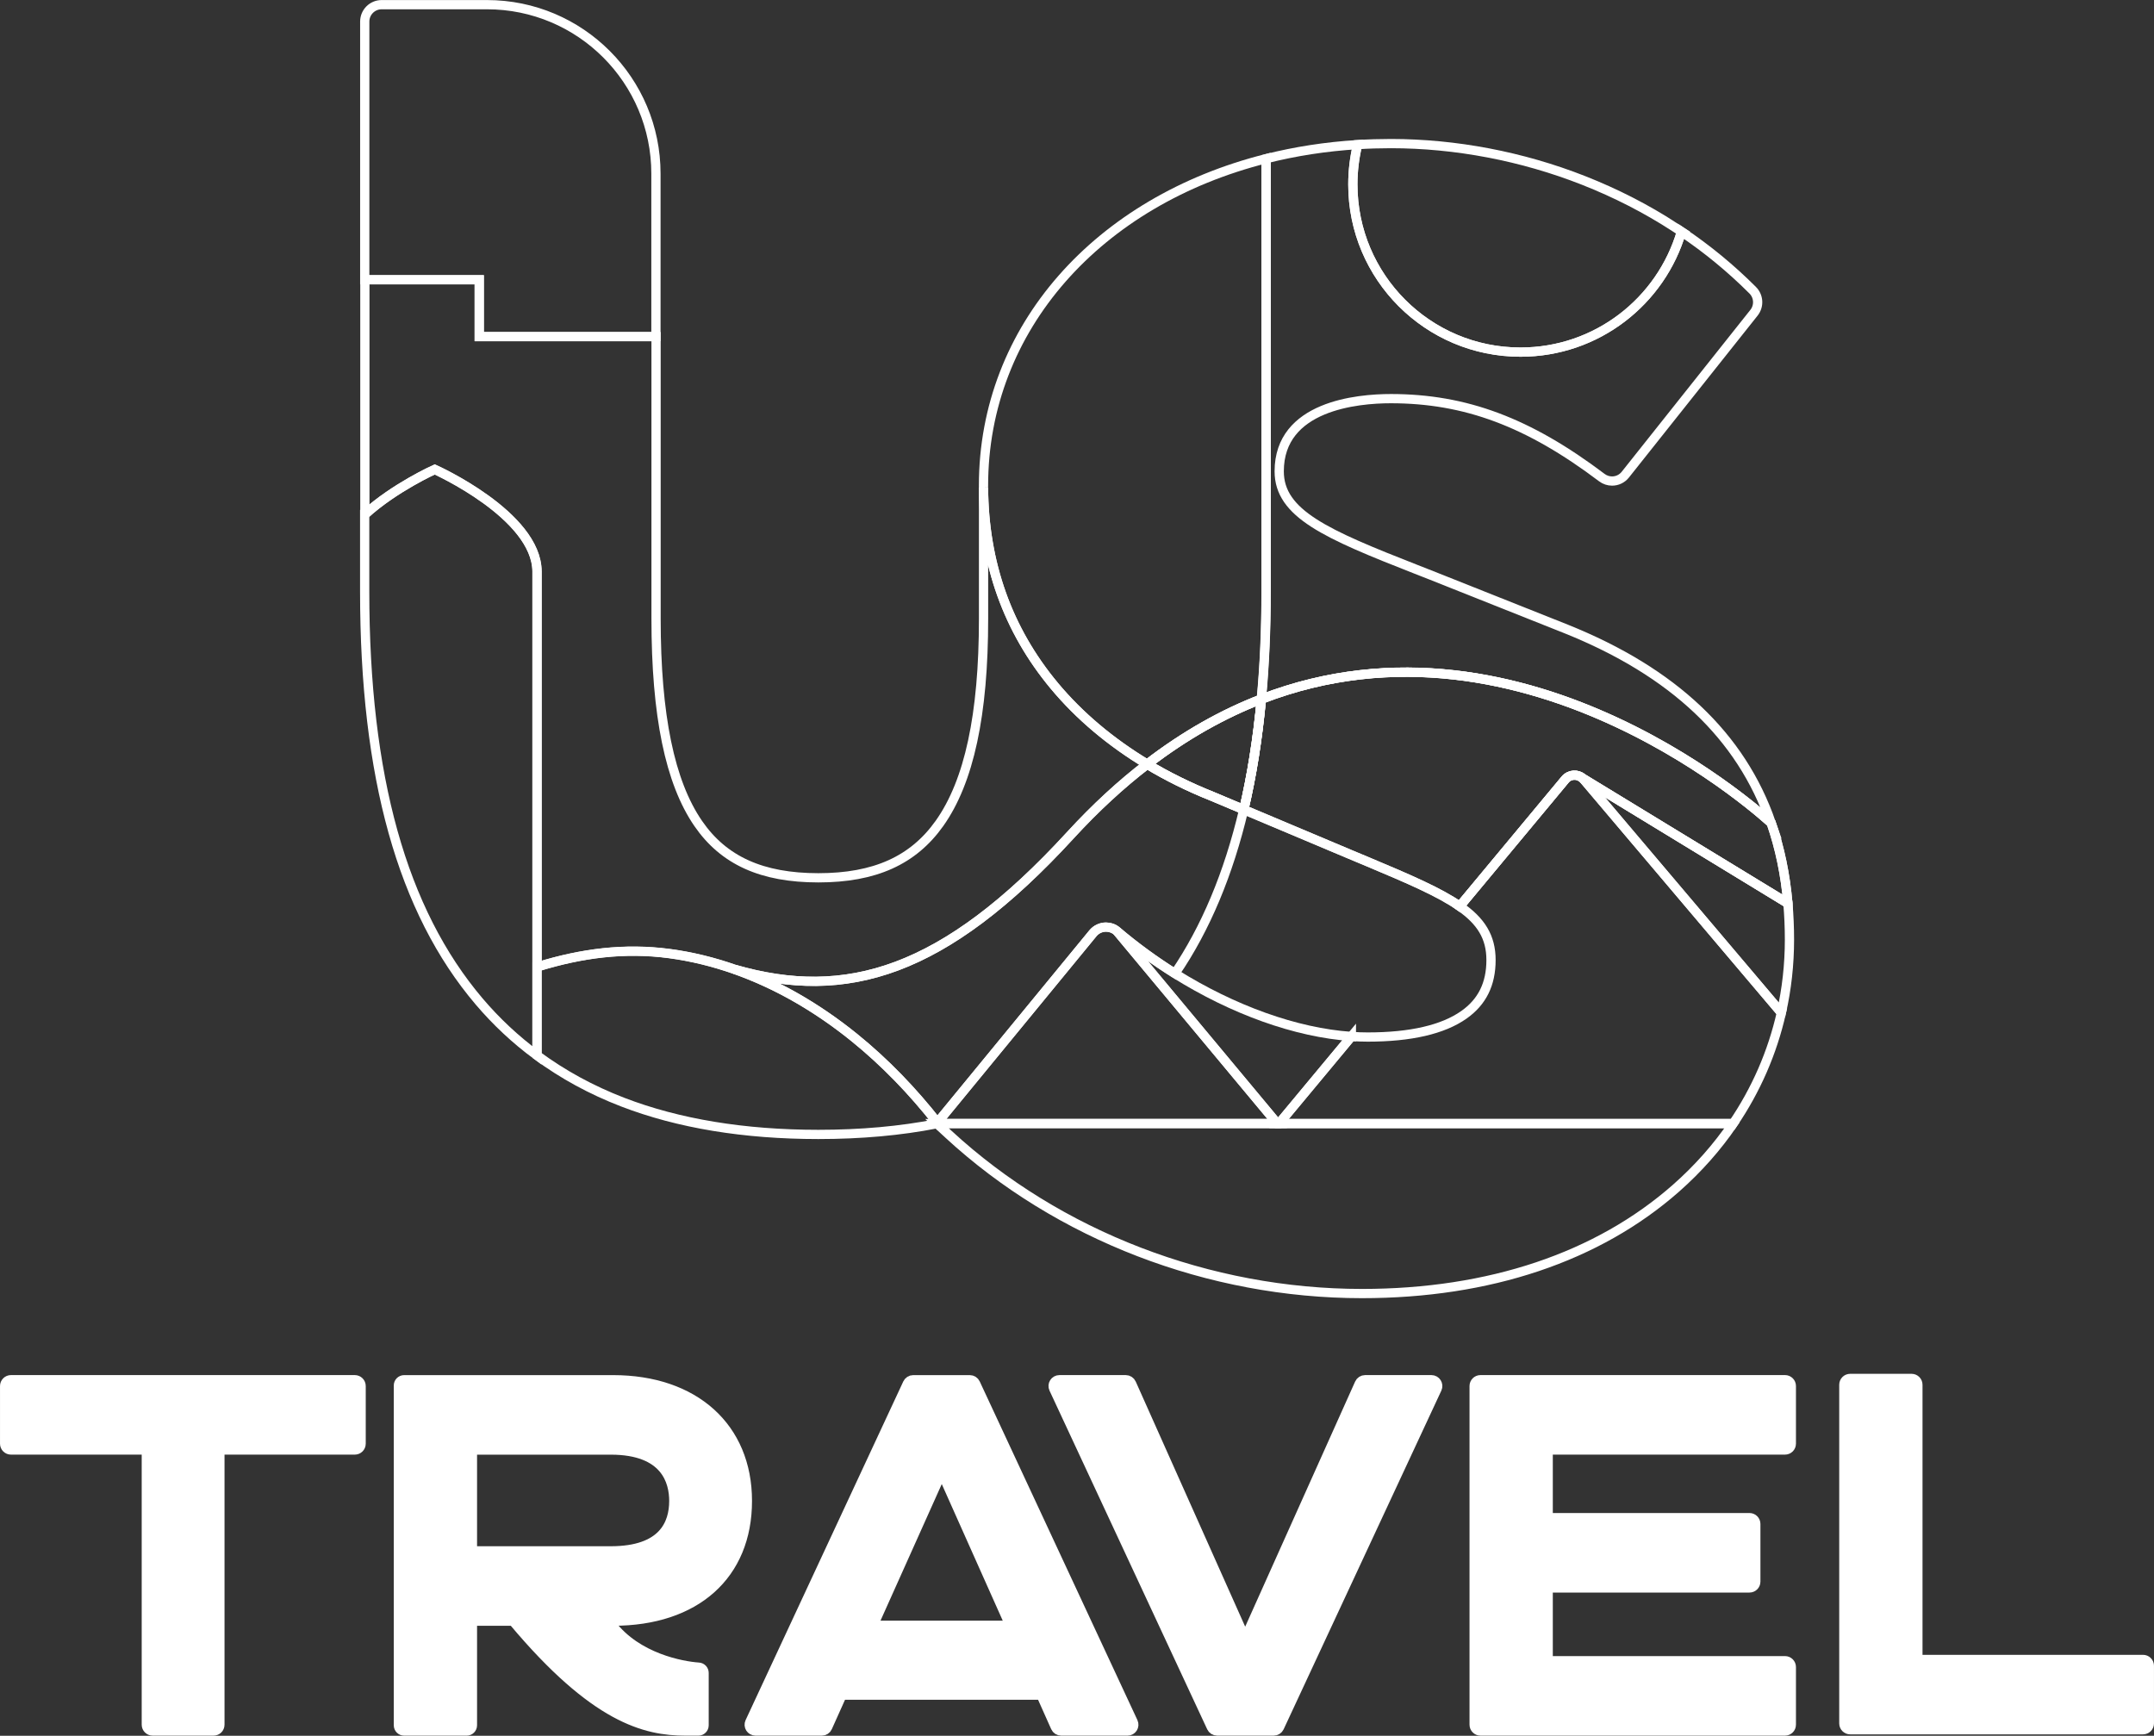 <?xml version="1.0" encoding="UTF-8"?>
<!-- Created with Inkscape (http://www.inkscape.org/) -->
<svg width="220.28" height="177.52" version="1.1" viewBox="0 0 220.28 177.52" xmlns="http://www.w3.org/2000/svg">
 <rect x="0" y="0" width="220.28" height="177.52" fill="#333333" stroke="none"/>
 <defs>
  <clipPath id="clipPath1">
   <path transform="translate(-876.73 759.04)" d="m1314.5-725.11h-841.89v595.28h841.89z"/>
  </clipPath>
  <clipPath id="clipPath3">
   <path transform="matrix(1.333 0 0 -1.333 0 793.7)" d="M 0,595.276 H 841.89 V 0 H 0 Z"/>
  </clipPath>
  <clipPath id="clipPath54">
   <path transform="translate(-656.43 -138.08)" d="M 0,595.276 H 841.89 V 0 H 0 Z"/>
  </clipPath>
  <clipPath id="clipPath56">
   <path transform="translate(-549.37 -138.08)" d="M 0,595.276 H 841.89 V 0 H 0 Z"/>
  </clipPath>
  <clipPath id="clipPath58">
   <path transform="translate(-662.08 -138.08)" d="M 0,595.276 H 841.89 V 0 H 0 Z"/>
  </clipPath>
  <clipPath id="clipPath60">
   <path transform="translate(-710.48 -116.62)" d="M 0,595.276 H 841.89 V 0 H 0 Z"/>
  </clipPath>
  <clipPath id="clipPath62">
   <path transform="translate(-614.3 -119.71)" d="M 0,595.276 H 841.89 V 0 H 0 Z"/>
  </clipPath>
  <clipPath id="clipPath64">
   <path transform="translate(-583.41 -125.24)" d="M 0,595.276 H 841.89 V 0 H 0 Z"/>
  </clipPath>
  <clipPath id="clipPath66">
   <path transform="translate(-684.45 -174.76)" d="M 0,595.276 H 841.89 V 0 H 0 Z"/>
  </clipPath>
  <clipPath id="clipPath68">
   <path transform="translate(-644.06 -190.43)" d="M 0,595.276 H 841.89 V 0 H 0 Z"/>
  </clipPath>
  <clipPath id="clipPath70">
   <path transform="translate(-684.45 -174.76)" d="M 0,595.276 H 841.89 V 0 H 0 Z"/>
  </clipPath>
  <clipPath id="clipPath72">
   <path transform="translate(-684.45 -174.76)" d="M 0,595.276 H 841.89 V 0 H 0 Z"/>
  </clipPath>
  <clipPath id="clipPath74">
   <path transform="translate(-683.95 -166.37)" d="M 0,595.276 H 841.89 V 0 H 0 Z"/>
  </clipPath>
  <clipPath id="clipPath76">
   <path transform="translate(-681.75 -221.79)" d="M 0,595.276 H 841.89 V 0 H 0 Z"/>
  </clipPath>
  <clipPath id="clipPath78">
   <path transform="translate(-680.2 -157.87)" d="M 0,595.276 H 841.89 V 0 H 0 Z"/>
  </clipPath>
  <clipPath id="clipPath80">
   <path transform="translate(-675.77 -226.63)" d="M 0,595.276 H 841.89 V 0 H 0 Z"/>
  </clipPath>
  <clipPath id="clipPath82">
   <path transform="translate(-650.97 -164.55)" d="M 0,595.276 H 841.89 V 0 H 0 Z"/>
  </clipPath>
  <clipPath id="clipPath84">
   <path transform="translate(-632.99 -172.63)" d="M 0,595.276 H 841.89 V 0 H 0 Z"/>
  </clipPath>
  <clipPath id="clipPath86">
   <path transform="translate(-622.75 -206.65)" d="M 0,595.276 H 841.89 V 0 H 0 Z"/>
  </clipPath>
  <clipPath id="clipPath88">
   <path transform="translate(-644.06 -190.43)" d="M 0,595.276 H 841.89 V 0 H 0 Z"/>
  </clipPath>
  <clipPath id="clipPath90">
   <path transform="translate(-642.71 -181.95)" d="M 0,595.276 H 841.89 V 0 H 0 Z"/>
  </clipPath>
  <clipPath id="clipPath92">
   <path transform="translate(-628.18 -191.44)" d="M 0,595.276 H 841.89 V 0 H 0 Z"/>
  </clipPath>
  <clipPath id="clipPath94">
   <path transform="translate(-619.21 -157.93)" d="M 0,595.276 H 841.89 V 0 H 0 Z"/>
  </clipPath>
  <clipPath id="clipPath96">
   <path transform="translate(-597.63 -230.73)" d="M 0,595.276 H 841.89 V 0 H 0 Z"/>
  </clipPath>
  <clipPath id="clipPath98">
   <path transform="translate(-588.5 -169.91)" d="M 0,595.276 H 841.89 V 0 H 0 Z"/>
  </clipPath>
 </defs>
 <g transform="translate(-729.76 -468.3)">
  <g clip-path="url(#clipPath3)">
   <path transform="matrix(1.333 0 0 -1.333 1169 1805.8)" d="m0 0c115.44 88.629 231.25 152.58 345.56 196.69 9.621 102.46 14.401 211.05 14.401 325.79v242.26h-790.77v-277.53c35.439-89.828 85.311-173.48 149.54-250.41 75.59-90.536 170.9-170.58 281.27-236.8" clip-path="url(#clipPath1)" fill="#3da2a6"/>
  </g>
  <g fill="#fff" stroke="#fff">
   <path transform="matrix(1.333 0 0 -1.333 875.24 609.6)" d="m0 0h-4.408c-0.133 0-0.255-0.079-0.309-0.201l-0.115-0.255-8.467-18.878c-0.121-0.268-0.501-0.267-0.62 0l-8.429 18.877-0.115 0.256c-0.054 0.122-0.176 0.201-0.31 0.201h-5.086c-0.249 0-0.413-0.258-0.308-0.483l0.285-0.612 11.697-25.122 0.116-0.25c0.056-0.119 0.176-0.196 0.308-0.196h4.341c0.132 0 0.252 0.077 0.308 0.196l0.116 0.25 11.698 25.122 0.285 0.612c0.104 0.225-0.06 0.483-0.308 0.483z" clip-path="url(#clipPath54)"/>
   <path transform="matrix(1.333 0 0 -1.333 732.49 609.6)" d="m0 0h-1.207c-0.188 0-0.34-0.152-0.34-0.34v-4.423c0-0.188 0.152-0.34 0.34-0.34h10.19c0.188 0 0.34-0.152 0.34-0.34v-20.88c0-0.188 0.152-0.34 0.34-0.34h4.674c0.188 0 0.34 0.152 0.34 0.34v20.88c0 0.188 0.152 0.34 0.34 0.34h10.154c0.188 0 0.34 0.152 0.34 0.34v4.423c0 0.188-0.152 0.34-0.34 0.34h-1.207z" clip-path="url(#clipPath56)"/>
   <path transform="matrix(1.333 0 0 -1.333 882.77 609.6)" d="m0 0h-1.207c-0.188 0-0.34-0.152-0.34-0.34v-25.983c0-0.188 0.152-0.34 0.34-0.34h23.365c0.187 0 0.339 0.152 0.339 0.34v4.423c0 0.188-0.152 0.34-0.339 0.34h-17.976c-0.187 0-0.339 0.152-0.339 0.339v5.196c0 0.187 0.152 0.339 0.339 0.339h15.249c0.188 0 0.34 0.152 0.34 0.34v4.424c0 0.187-0.152 0.339-0.34 0.339h-15.249c-0.187 0-0.339 0.152-0.339 0.34v4.8c0 0.188 0.152 0.34 0.339 0.34h17.976c0.187 0 0.339 0.152 0.339 0.34v4.423c0 0.188-0.152 0.34-0.339 0.34h-1.208z" clip-path="url(#clipPath58)"/>
   <path transform="matrix(1.333 0 0 -1.333 947.31 638.21)" d="m0 0h-15.871c-0.188 0-0.34 0.152-0.34 0.34v20.881c0 0.187-0.152 0.339-0.339 0.339h-4.711c-0.188 0-0.34-0.152-0.34-0.339v-25.984c0-0.188 0.152-0.34 0.34-0.34h22.468c0.188 0 0.34 0.152 0.34 0.34v4.423c0 0.188-0.152 0.34-0.34 0.34z" clip-path="url(#clipPath60)"/>
   <path transform="matrix(1.333 0 0 -1.333 819.06 634.08)" d="m0 0 4.949 11.033c0.12 0.268 0.5 0.268 0.62 0l4.926-11.034c0.101-0.224-0.064-0.478-0.31-0.478h-9.875c-0.246 0-0.411 0.254-0.31 0.479m19.532-7.206-11.698 25.122-0.116 0.25c-0.056 0.12-0.176 0.196-0.308 0.196h-4.341c-0.132 0-0.252-0.076-0.308-0.196l-0.116-0.25-11.697-25.122-0.285-0.612c-0.105-0.225 0.059-0.483 0.308-0.483h5.086c0.134 0 0.255 0.079 0.31 0.201l0.114 0.255 0.942 2.099c0.054 0.122 0.176 0.201 0.31 0.201h15.018c0.134 0 0.255-0.079 0.31-0.202l0.936-2.097 0.115-0.256c0.054-0.122 0.176-0.201 0.31-0.201h5.087c0.248 0 0.412 0.258 0.307 0.483z" clip-path="url(#clipPath62)"/>
   <path transform="matrix(1.333 0 0 -1.333 777.88 626.71)" d="m0 0v7.434c0 0.164 0.133 0.296 0.296 0.296h10.462c4.335 0 4.982-2.537 4.982-4.049 0-1.814-0.864-3.977-4.982-3.977h-10.462c-0.163 0-0.296 0.132-0.296 0.296m10.705-5.88c-0.151 0.197-0.016 0.481 0.232 0.481 6.265 0 10.157 3.479 10.157 9.08 0 5.56-3.987 9.152-10.157 9.152h-16.031c-0.163 0-0.296-0.132-0.296-0.296v-26.07c0-0.164 0.133-0.297 0.296-0.297h4.798c0.163 0 0.296 0.133 0.296 0.297v7.838c0 0.163 0.133 0.296 0.296 0.296h2.889c0.087 0 0.171-0.04 0.227-0.107 6.198-7.383 10.018-8.324 13.093-8.324h0.972c0.163 0 0.295 0.133 0.295 0.297v4.019c0 0.157-0.122 0.285-0.279 0.295-1.296 0.085-4.797 0.726-6.788 3.339" clip-path="url(#clipPath64)"/>
  </g>
  <g fill="none" stroke="#fff" stroke-miterlimit="10" stroke-width=".709">
   <path transform="matrix(1.333 0 0 -1.333 912.6 560.69)" d="m0 0-15.744 9.598-2e-3 -2e-3c-0.387 0.352-0.999 0.32-1.343-0.093l-8.088-9.726c-1.541 1.072-3.856 2.074-7.027 3.402-0.462 0.192-0.936 0.391-1.422 0.595l-8.113 3.417c0.616 2.616 1.066 5.441 1.349 8.476 20.511 7.93 39.109-9.503 39.109-9.503 0.665-1.909 1.09-3.961 1.281-6.164z" clip-path="url(#clipPath66)"/>
   <path transform="matrix(1.333 0 0 -1.333 858.75 539.8)" d="m0 0c-0.283-3.035-0.733-5.86-1.349-8.476l-2.408 1.014c-1.77 0.704-3.443 1.531-4.998 2.466 2.925 2.251 5.859 3.876 8.755 4.996z" clip-path="url(#clipPath68)"/>
   <path transform="matrix(1.333 0 0 -1.333 912.6 560.69)" d="m0 0c0.08-0.905 0.12-1.835 0.12-2.79 0-1.914-0.211-3.786-0.621-5.6h-2e-3l-15.156 17.899c-0.028 0.031-0.056 0.062-0.087 0.087l2e-3 2e-3z" clip-path="url(#clipPath70)"/>
   <path transform="matrix(1.333 0 0 -1.333 912.6 560.69)" d="m0 0-15.744 9.598-2e-3 -2e-3c-0.387 0.352-0.999 0.32-1.343-0.093l-8.088-9.726c-1.541 1.072-3.856 2.074-7.027 3.402-0.462 0.192-0.936 0.391-1.422 0.595l-8.113 3.417c0.616 2.616 1.066 5.441 1.349 8.476 20.511 7.93 39.109-9.503 39.109-9.503 0.665-1.909 1.09-3.961 1.281-6.164z" clip-path="url(#clipPath72)"/>
   <path transform="matrix(1.333 0 0 -1.333 911.93 571.88)" d="m0 0h1e-3c-0.688-3.049-1.943-5.925-3.715-8.525l-0.04 0.028h-34.78l5.556 6.68c0.422-0.028 0.837-0.044 1.247-0.044 3.287 0 5.768 0.573 7.376 1.704 1.4 0.985 2.082 2.36 2.082 4.204 0 1.768-0.767 2.983-2.401 4.12l8.088 9.725c0.344 0.414 0.955 0.445 1.343 0.094 0.03-0.026 0.059-0.056 0.086-0.088z" clip-path="url(#clipPath74)"/>
   <path transform="matrix(1.333 0 0 -1.333 909 497.98)" d="m0 0c0.468-0.468 0.51-1.211 0.1-1.729l-9.871-12.421c-0.255-0.323-0.635-0.492-1.018-0.492-0.273 0-0.548 0.086-0.783 0.263-5.624 4.247-10.464 6.059-16.185 6.059-2.576 0-8.568-0.544-8.568-5.576 0-3.255 3.601-4.817 10.505-7.522 0.393-0.155 0.794-0.31 1.202-0.472l10.318-4.105c8.208-3.3 13.41-8.205 15.722-14.876 0 0-18.598 17.432-39.11 9.502 0.244 2.603 0.365 5.361 0.365 8.275v33.184c2.226 0.562 4.572 0.929 7.014 1.079-0.239-0.979-0.365-2.003-0.365-3.056 0-7.105 5.759-12.864 12.862-12.864 5.848 0 10.785 3.903 12.348 9.246 1.972-1.326 3.796-2.827 5.464-4.495z" clip-path="url(#clipPath76)"/>
   <path transform="matrix(1.333 0 0 -1.333 906.93 583.21)" d="m0 0h-61.033l0.012-0.011 0.89-0.822c8.416-7.76 19.974-12.209 31.711-12.209 9.76 0 18.091 2.796 24.093 8.087 1.69 1.49 3.151 3.143 4.368 4.928z" clip-path="url(#clipPath78)"/>
   <path transform="matrix(1.333 0 0 -1.333 901.02 491.53)" d="m0 0c0.174-0.114 0.348-0.229 0.521-0.344-1.564-5.342-6.501-9.245-12.349-9.245-7.103 0-12.862 5.759-12.862 12.863 0 1.054 0.126 2.078 0.365 3.057 0.84 0.053 1.691 0.079 2.553 0.079 4.97 0 10.076-0.975 14.769-2.821 2.495-0.982 4.834-2.181 7.003-3.589z" clip-path="url(#clipPath80)"/>
   <path transform="matrix(1.333 0 0 -1.333 867.96 574.3)" d="m0 0-5.556-6.681h-0.136l-12.291 14.756c1.411-1.199 2.906-2.287 4.448-3.253 4.455-2.789 9.284-4.53 13.535-4.822z" clip-path="url(#clipPath82)"/>
   <path transform="matrix(1.333 0 0 -1.333 843.99 563.53)" d="m0 0 12.291-14.756h-26.016c-0.017 0.037-0.02 0.042-0.037 0.079l11.915 14.51c0.257 0.314 0.631 0.476 1.007 0.476 0.297 0 0.595-0.102 0.84-0.309z" clip-path="url(#clipPath84)"/>
   <path transform="matrix(1.333 0 0 -1.333 830.34 518.16)" d="m0 0c-1e-3 0.045-1e-3 0.091-1e-3 0.136 0 12.138 8.834 21.856 21.675 25.094v-33.184c0-2.914-0.121-5.672-0.365-8.275-2.896-1.12-5.83-2.744-8.754-4.995-2.797 1.682-5.211 3.715-7.126 6.014-3.576 4.294-5.402 9.41-5.429 15.21z" clip-path="url(#clipPath86)"/>
   <path transform="matrix(1.333 0 0 -1.333 858.75 539.8)" d="m0 0c-0.283-3.035-0.733-5.86-1.349-8.476l-2.408 1.014c-1.77 0.704-3.443 1.531-4.998 2.466 2.925 2.251 5.859 3.876 8.755 4.996z" clip-path="url(#clipPath88)"/>
   <path transform="matrix(1.333 0 0 -1.333 856.95 551.1)" d="m0 0c-1.164-4.931-2.92-9.12-5.277-12.576-1.541 0.966-3.037 2.055-4.448 3.254-0.245 0.207-0.544 0.308-0.84 0.308-0.376 0-0.75-0.162-1.007-0.475l-11.928-14.525c-1.881 2.399-4.005 4.612-6.376 6.53-1.455 1.177-3.001 2.239-4.629 3.157-1.454 0.817-2.978 1.518-4.551 2.072 8.544-2.466 16.042-0.301 25.74 10.272 1.956 2.133 3.932 3.942 5.91 5.463 1.555-0.935 3.228-1.762 4.997-2.466z" clip-path="url(#clipPath90)"/>
   <path transform="matrix(1.333 0 0 -1.333 837.58 538.44)" d="m0 0c1.915-2.3 4.33-4.333 7.126-6.015-1.979-1.521-3.954-3.33-5.91-5.463-9.698-10.573-17.196-12.738-25.741-10.272-1.616 0.568-3.288 0.981-4.994 1.21-3.467 0.462-6.741 0.024-10.07-0.996h-0.089v30.313c-0.023 4.325-7.847 7.829-7.847 7.829s-3.056-1.369-5.354-3.451h-0.014v17.994h8.779v-4.363h13.561v-21.637c0-7.414 1.058-12.555 3.237-15.716 1.956-2.841 4.884-4.164 9.215-4.164 4.317 0 7.271 1.327 9.293 4.178 2.274 3.205 3.379 8.34 3.379 15.702v10.061c0.028-5.8 1.853-10.917 5.429-15.21z" clip-path="url(#clipPath92)"/>
   <path transform="matrix(1.333 0 0 -1.333 825.62 583.12)" d="m0 0-0.052-0.064 0.013-0.01-8e-3 -9e-3c-2.793-0.547-5.822-0.818-9.086-0.818-5.694 0-10.744 0.834-15.012 2.48-2.399 0.925-4.593 2.122-6.565 3.579v6.815h0.089c3.329 1.02 6.604 1.458 10.07 0.996 1.706-0.228 3.378-0.642 4.994-1.209 1.573-0.554 3.098-1.255 4.551-2.073 1.629-0.917 3.175-1.98 4.63-3.156 2.37-1.918 4.494-4.132 6.376-6.531z" clip-path="url(#clipPath94)"/>
   <path transform="matrix(1.333 0 0 -1.333 796.84 486.06)" d="m0 0v-12.5h-13.561v4.363h-8.779v19.805c0 0.716 0.58 1.297 1.296 1.297h8.081c7.159 0 12.963-5.804 12.963-12.965z" clip-path="url(#clipPath96)"/>
   <path transform="matrix(1.333 0 0 -1.333 784.67 567.16)" d="m0 0v-6.815c-1.633 1.205-3.116 2.59-4.436 4.145-5.907 6.957-8.779 17.249-8.779 31.462v5.9h0.014c2.298 2.081 5.355 3.45 5.355 3.45s7.823-3.503 7.846-7.828z" clip-path="url(#clipPath98)"/>
  </g>
 </g>
</svg>
